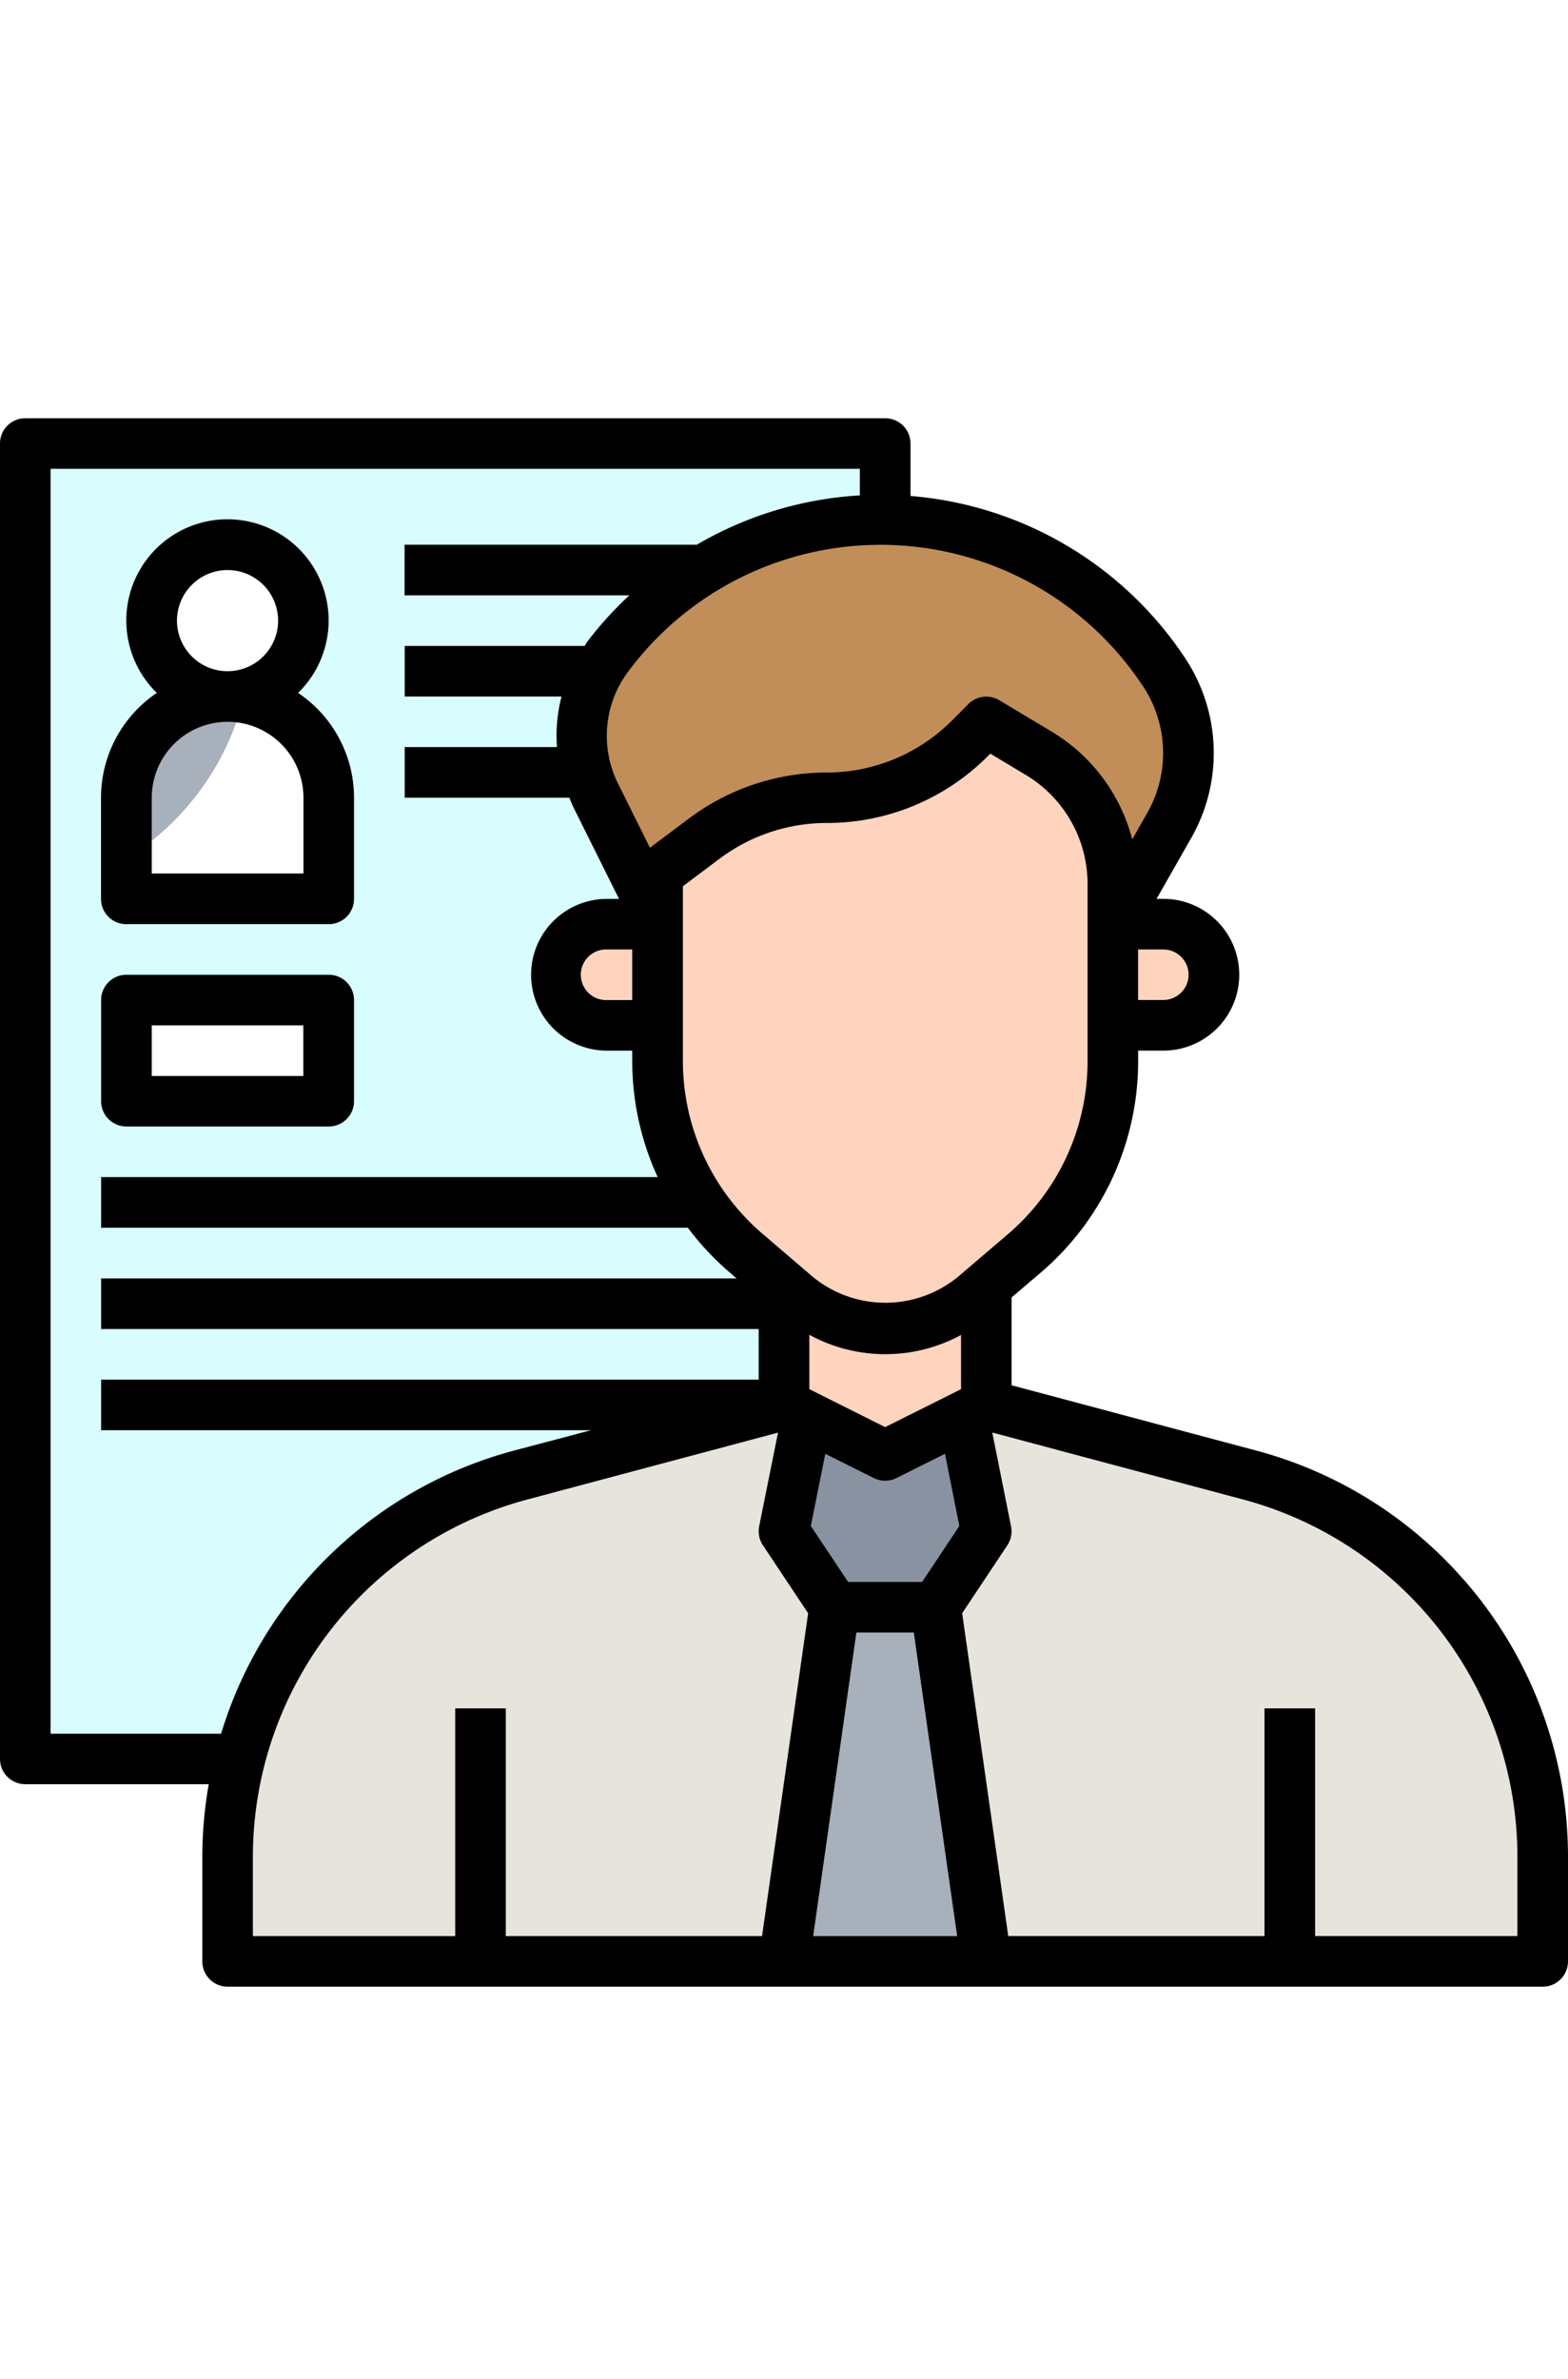<svg xmlns="http://www.w3.org/2000/svg" width="60" height="91" viewBox="0 0 60 91">
    <g data-name="グループ 4858">
        <path data-name="長方形 2010" style="fill:#fff" d="M0 0h60v91H0z"/>
        <g transform="translate(0 16)">
            <path data-name="パス 5436" d="M3.226 3.226h32.9v50.322h-32.9z" transform="translate(-2.258 -2.258)" style="fill:#d9fdff"/>
            <path data-name="パス 5437" d="M17.419 27.1H9.677v-3.874a3.871 3.871 0 1 1 7.742 0z" transform="translate(-4.839 -8.71)" style="fill:#fff"/>
            <g data-name="グループ 3899">
                <path data-name="パス 5438" d="M27.416 9.677h14.295v1.935H27.416z" transform="translate(-11.934 -4.838)" style="fill:#e7e4dd"/>
            </g>
            <g data-name="グループ 3900">
                <path data-name="パス 5439" d="M27.418 16.129h9.349v1.935h-9.349z" transform="translate(-11.935 -7.419)" style="fill:#e7e4dd"/>
            </g>
            <g data-name="グループ 3901">
                <path data-name="パス 5440" d="M27.418 22.581h7.939v1.935h-7.939z" transform="translate(-11.935 -10)" style="fill:#e7e4dd"/>
            </g>
            <circle data-name="楕円形 560" cx="2.903" cy="2.903" r="2.903" transform="translate(5.806 4.839)" style="fill:#fff"/>
            <g data-name="グループ 3902">
                <path data-name="パス 5441" d="M8.063 50h24.884v1.935H8.063z" transform="translate(-4.193 -20.968)" style="fill:#d5cec2"/>
            </g>
            <g data-name="グループ 3903">
                <path data-name="パス 5442" d="M8.063 56.452h27.1v1.935h-27.1z" transform="translate(-4.193 -23.549)" style="fill:#d5cec2"/>
            </g>
            <g data-name="グループ 3904">
                <path data-name="パス 5443" d="M8.063 62.9h29.031v1.935H8.063z" transform="translate(-4.193 -26.129)" style="fill:#d5cec2"/>
            </g>
            <path data-name="パス 5444" d="M9.677 38.71h7.742v3.871H9.677z" transform="translate(-4.839 -16.452)" style="fill:#fff"/>
            <path data-name="パス 5445" d="M45.161 64.516 55.227 67.2a15.12 15.12 0 0 1 11.225 14.61v4H16.129v-4A15.12 15.12 0 0 1 27.354 67.2l10.065-2.685" transform="translate(-7.419 -26.774)" style="fill:#e7e4dd"/>
            <path data-name="パス 5446" d="M51.613 56.452v4.838l3.871 1.935 3.871-1.935v-4.838" transform="translate(-21.613 -23.548)" style="fill:#ffd4be"/>
            <path data-name="パス 5447" d="m57.419 77.419 1.935 13.548h-7.741l1.935-13.548z" transform="translate(-21.613 -31.935)" style="fill:#a8b0bc"/>
            <path data-name="パス 5448" d="m58.475 65.25.88 4.4-1.935 2.9h-3.872l-1.935-2.9.88-4.4 2.991 1.5z" transform="translate(-21.613 -27.068)" style="fill:#8892a0"/>
            <g data-name="グループ 3905">
                <path data-name="パス 5449" d="M72.581 33.871h1.935a1.935 1.935 0 1 1 0 3.871h-1.935" transform="translate(-30 -14.516)" style="fill:#ffd4be"/>
                <path data-name="パス 5450" d="M40.968 33.871h-1.936a1.935 1.935 0 1 0 0 3.871h1.935" transform="translate(-15.807 -14.516)" style="fill:#ffd4be"/>
                <path data-name="パス 5451" d="M60.97 33.95v-6.793a5.806 5.806 0 0 0-2.819-4.978l-2.02-1.212-.631.633a7.769 7.769 0 0 1-5.493 2.275 7.768 7.768 0 0 0-4.661 1.553l-1.8 1.35v7.162a9.68 9.68 0 0 0 3.379 7.348l1.922 1.647a5.245 5.245 0 0 0 6.814.01l1.9-1.622a9.675 9.675 0 0 0 3.4-7.369z" transform="translate(-18.387 -9.355)" style="fill:#ffd4be"/>
            </g>
            <path data-name="パス 5452" d="M59.033 23.548V22a5.806 5.806 0 0 0-2.819-4.978l-2.021-1.212-.628.628a7.769 7.769 0 0 1-5.493 2.275 7.768 7.768 0 0 0-4.661 1.553l-1.8 1.35v1.754l-2.37-4.761a5.086 5.086 0 0 1 .479-5.309 13 13 0 0 1 21.266.592 5.626 5.626 0 0 1 .2 5.889l-2.144 3.767z" transform="translate(-16.452 -4.194)" style="fill:#c18e59"/>
            <path data-name="パス 5453" d="M11.29 12.581a2.882 2.882 0 0 0 3.554 2.819 9.949 9.949 0 0 0-.3-5.691 2.851 2.851 0 0 0-.354-.036 2.9 2.9 0 0 0-2.9 2.908z" transform="translate(-5.484 -4.839)" style="fill:#fff"/>
            <path data-name="パス 5454" d="M14.162 19.417a3.8 3.8 0 0 0-4.485 3.809v2.331a10.16 10.16 0 0 0 4.485-6.14z" transform="translate(-4.839 -8.71)" style="fill:#a8b0bc"/>
            <g data-name="グループ 3906">
                <path data-name="パス 5455" d="M30.645 83.871h1.935v9.677h-1.935z" transform="translate(-13.226 -34.516)" style="fill:#cbc3b6"/>
            </g>
            <g data-name="グループ 3907">
                <path data-name="パス 5456" d="M82.258 83.871h1.935v9.677h-1.935z" transform="translate(-33.871 -34.516)" style="fill:#cbc3b6"/>
            </g>
            <g data-name="グループ 3908">
                <path data-name="パス 5457" d="M56.019 44.442a16.035 16.035 0 0 0-7.964-4.955l-9.347-2.493v-3.36l1.1-.937a10.627 10.627 0 0 0 3.743-8.106v-.4h.966a2.903 2.903 0 0 0 0-5.806h-.26l1.321-2.321a6.559 6.559 0 0 0-.237-6.9 13.941 13.941 0 0 0-10.5-6.19V.968A.967.967 0 0 0 33.873 0H.968A.967.967 0 0 0 0 .968v50.319a.967.967 0 0 0 .968.968h7.019a16.1 16.1 0 0 0-.245 2.777v4A.967.967 0 0 0 8.71 60h50.322a.967.967 0 0 0 .968-.968v-4a16.082 16.082 0 0 0-3.981-10.594zM33.87 38.594l-2.9-1.452v-2.08a6.068 6.068 0 0 0 5.805.006v2.075zm-1.1 7.857h2.197l1.659 11.613h-5.51zm3.939-4.075-1.422 2.14h-2.834l-1.426-2.139.553-2.763 1.858.929a.97.97 0 0 0 .864 0l1.859-.929zm1.843-11.149-1.9 1.622a4.386 4.386 0 0 1-5.557-.009l-1.922-1.646a8.7 8.7 0 0 1-3.042-6.613v-6.678l1.413-1.06a6.842 6.842 0 0 1 4.08-1.36 8.682 8.682 0 0 0 6.177-2.559l.094-.094 1.372.824a4.861 4.861 0 0 1 2.349 4.148v6.793a8.7 8.7 0 0 1-3.064 6.632zm-14.36-8.97h-.968a.968.968 0 1 1 0-1.935h.968zm21.29-.97a.967.967 0 0 1-.966.967h-.967v-1.932h.968a.967.967 0 0 1 .965.965zm-1.755-11.053a4.634 4.634 0 0 1 .167 4.875l-.568 1a6.807 6.807 0 0 0-3.068-4.112l-2.02-1.21a.971.971 0 0 0-1.183.146l-.626.628a6.761 6.761 0 0 1-4.809 1.992 8.789 8.789 0 0 0-5.241 1.747l-1.509 1.13-1.215-2.443a4.1 4.1 0 0 1 .386-4.3 12.032 12.032 0 0 1 19.686.55zM1.935 50.322V1.935h30.967v1.016a13.963 13.963 0 0 0-6.24 1.888h-11.18v1.935h8.6a13.847 13.847 0 0 0-1.595 1.754c-.044.058-.075.122-.117.182h-6.883v1.935h6a5.982 5.982 0 0 0-.174 1.935h-5.826v1.935h6.3c.047.11.083.223.137.331l1.763 3.541h-.462a2.902 2.902 0 1 0 0 5.805h.968v.388a10.637 10.637 0 0 0 .974 4.451H3.87v1.936h22.451a10.649 10.649 0 0 0 1.589 1.7l.279.24H3.87v1.935h25.161v1.935H3.87v1.935h18.747l-2.93.775A16.027 16.027 0 0 0 8.46 50.323H1.935zm7.742 4.713a14.149 14.149 0 0 1 10.51-13.674l9.584-2.556-.721 3.582a.973.973 0 0 0 .143.727l1.731 2.6-1.764 12.35h-9.806v-8.71h-1.935v8.71H9.677zm48.387 3.028h-7.742v-8.71h-1.935v8.71h-9.806l-1.764-12.35 1.731-2.6a.973.973 0 0 0 .139-.726l-.717-3.585 9.584 2.556a14.153 14.153 0 0 1 10.51 13.677z"/>
                <path data-name="パス 5458" d="M4.838 19.354h7.741a.967.967 0 0 0 .968-.968v-3.871a4.836 4.836 0 0 0-2.14-4.008 3.871 3.871 0 1 0-5.406 0 4.838 4.838 0 0 0-2.136 4.012v3.868a.967.967 0 0 0 .973.967zM8.707 5.807a1.935 1.935 0 1 1-1.935 1.935 1.937 1.937 0 0 1 1.935-1.935zm-2.9 8.709a2.902 2.902 0 1 1 5.805 0v2.9H5.807z"/>
                <path data-name="パス 5459" d="M4.838 27.094h7.741a.967.967 0 0 0 .968-.968v-3.869a.967.967 0 0 0-.968-.968H4.838a.967.967 0 0 0-.968.968v3.871a.967.967 0 0 0 .968.966zm.969-3.868h5.8v1.935h-5.8z"/>
            </g>
        </g>
    </g>
</svg>
